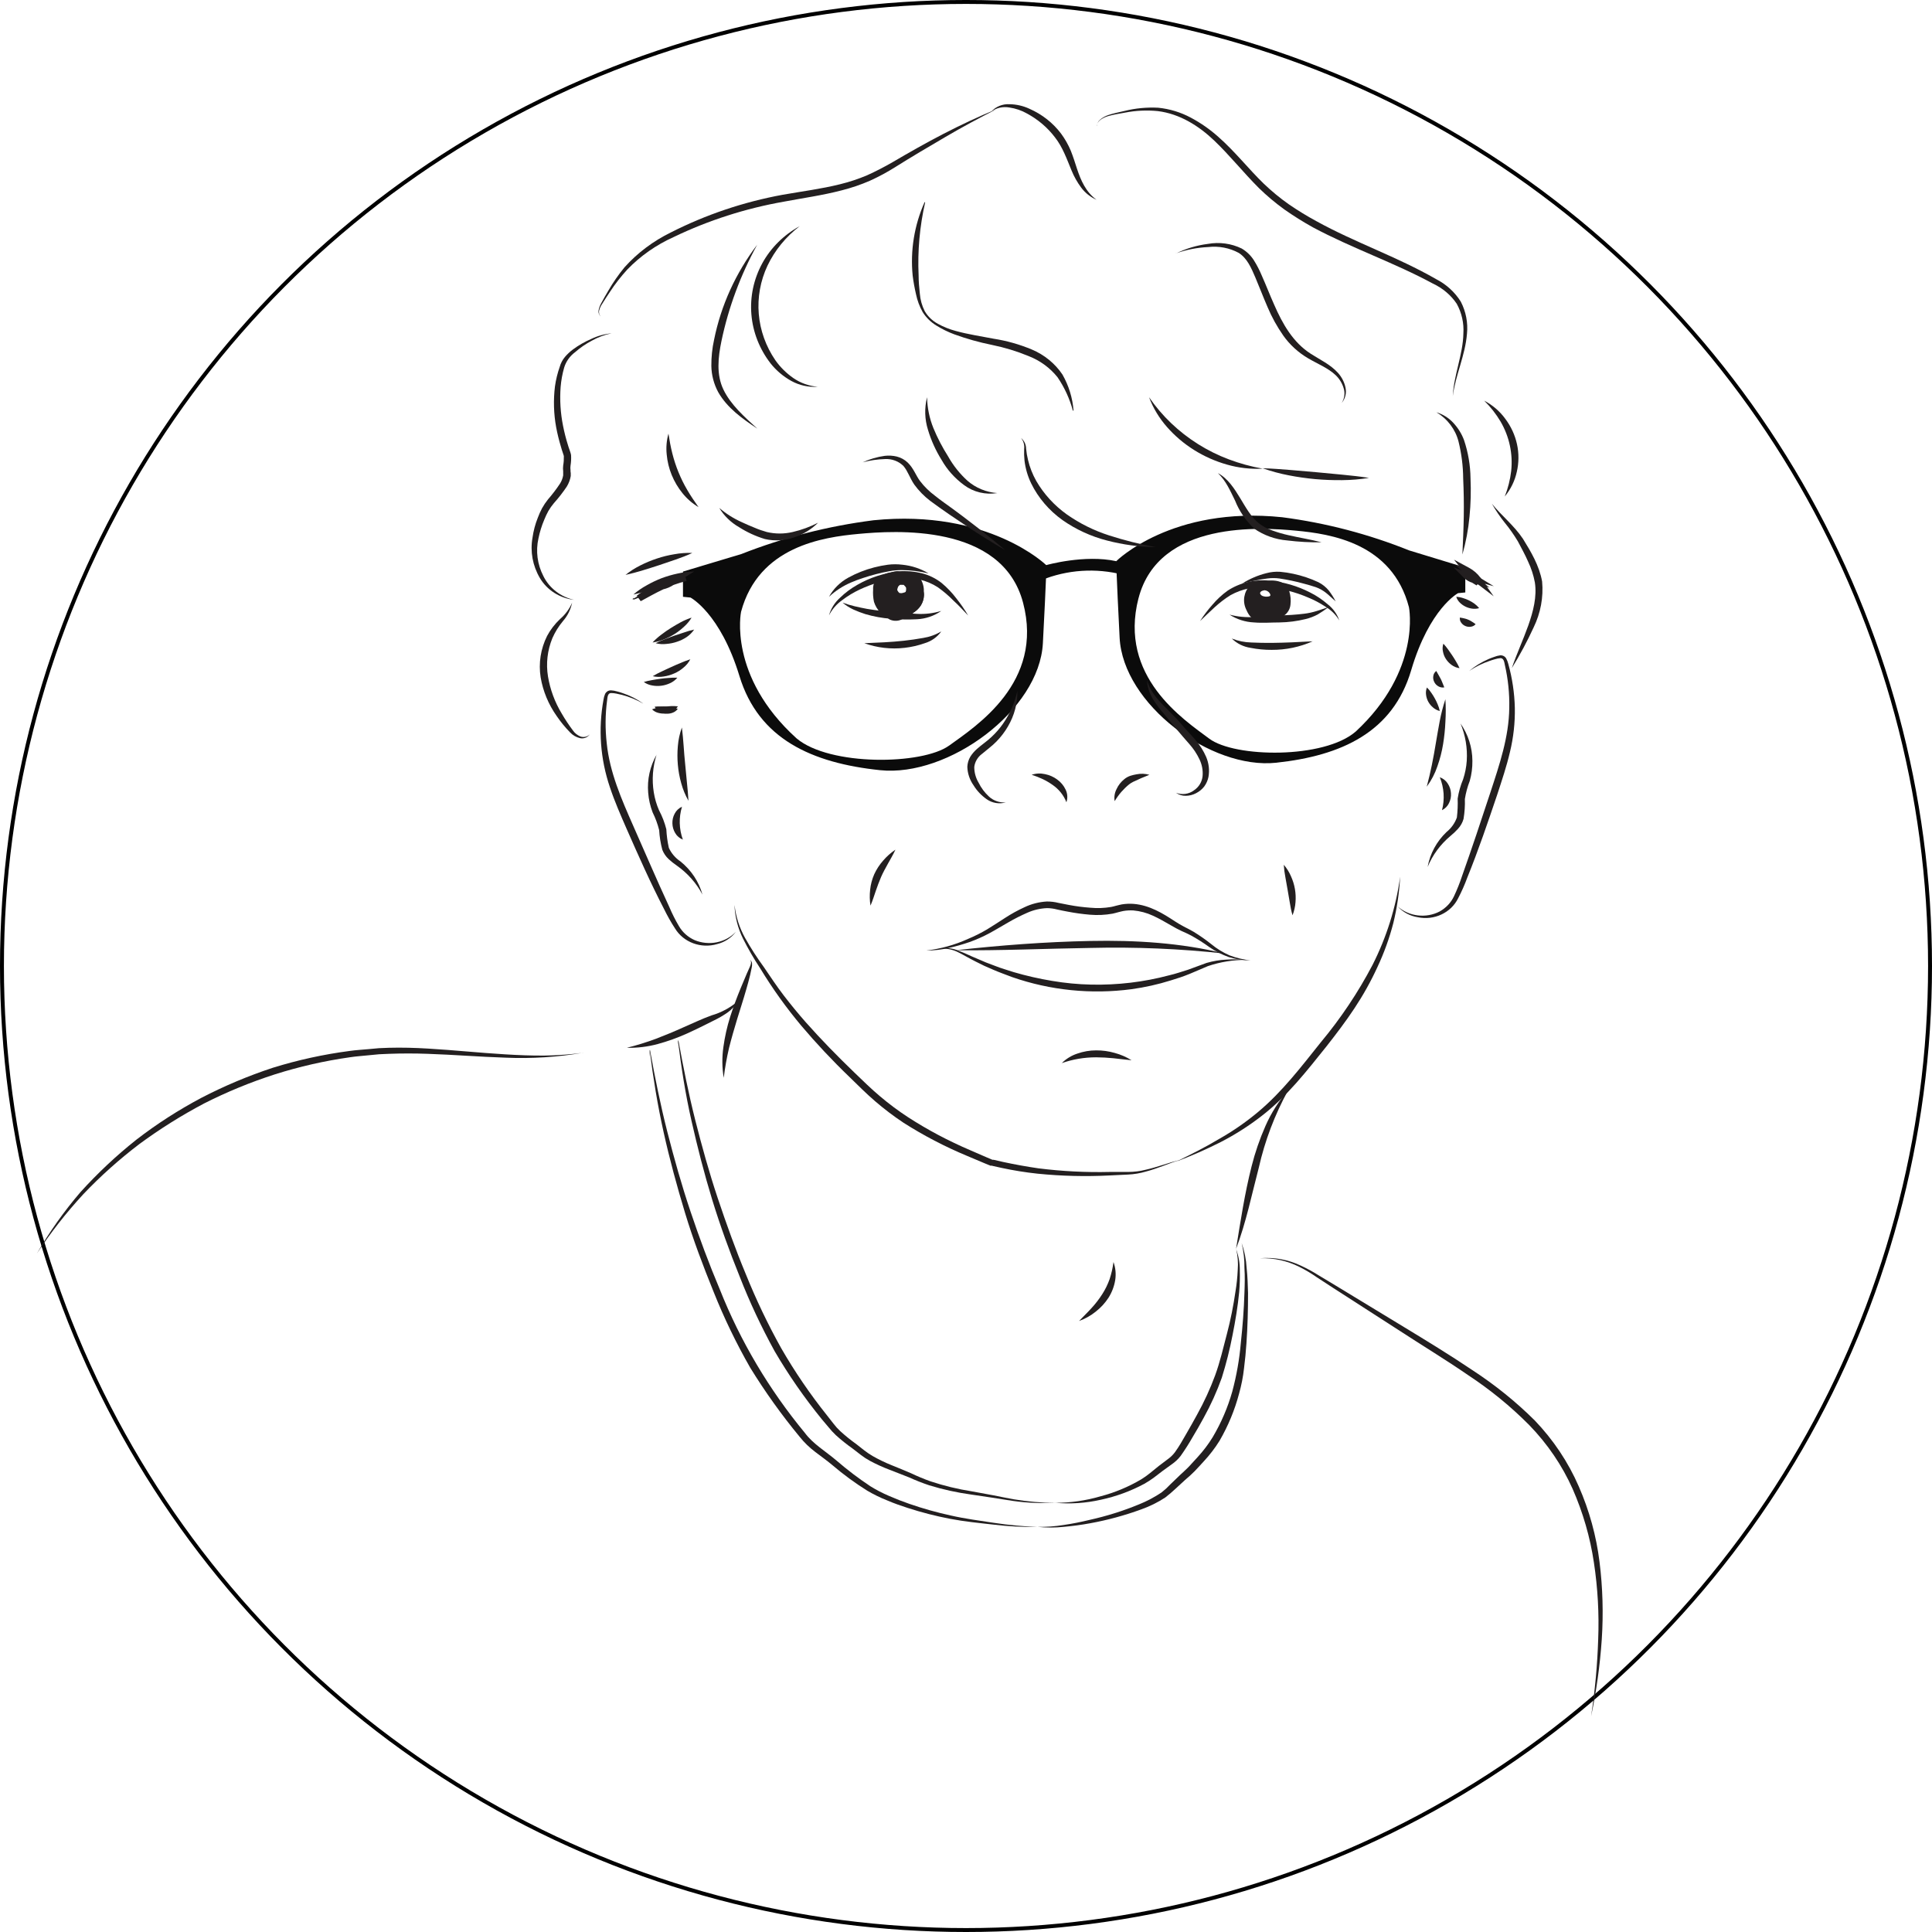 <?xml version="1.0" encoding="UTF-8"?>
<svg id="Layer_1" xmlns="http://www.w3.org/2000/svg" viewBox="0 0 493 493">
    <defs>
        <style>
            .cls-1 {
                fill: #231f20;
            }

            .cls-2 {
                fill: #0b0b0b;
            }

            .cls-3 {
                fill: none;
                stroke: #000;
            }
        </style>
    </defs>
    <circle class="cls-3" cx="246.5" cy="246.5" r="246" />
    <path class="cls-2"
        d="m222.88,132.76c-11.58,1.48-22.91,4.37-33.71,8.62l-14.89,4.47v6.44l1.92.19s7.59,3.95,12.49,20.03c4.9,16.08,18.48,22.2,35.88,24.02,17.4,1.82,40.65-15.23,41.55-32.4.9-17.17.9-19.88.9-19.88,0,0-14.71-14.45-44.14-11.49Zm19.33,57.48c-6.82,4.97-30.5,5.3-38.94-1.82-17.58-15.9-14.17-32.3-14.17-32.3,4.48-16.73,20.99-19.05,29.97-19.88,8.98-.83,36.61-2.82,41.99,17.55,5.38,20.37-11.97,31.48-18.84,36.45Z" />
    <path class="cls-2"
        d="m284.84,143.2s0,2.6.86,19.53c.86,16.93,23.25,33.69,39.95,31.9,16.7-1.79,29.79-7.81,34.45-23.6,4.66-15.79,11.96-19.67,11.96-19.67l1.85-.18v-6.36l-14.33-4.37c-10.35-4.16-21.23-7.01-32.36-8.46-28.26-2.95-42.38,11.21-42.38,11.21Zm5.68,9.47c5.17-20.02,31.69-18.06,40.29-17.25,8.6.82,24.45,3.09,28.72,19.53,0,0,3.27,16.11-13.6,31.74-8.09,7-30.83,6.68-37.37,1.79-6.54-4.89-23.21-15.82-18.04-35.84v.04Z" />
    <path class="cls-2"
        d="m267.02,144.19s9.76-2.76,17.82-.99c8.05,1.76,3.01,3.82,3.01,3.82-6.85-2.07-14.23-1.87-20.94.57-11.04,4.1.11-3.4.11-3.4Z" />
    <path class="cls-1"
        d="m164.1,179.52c-1.68-.96-3.48-1.7-5.37-2.2-.47-.12-.95-.22-1.42-.32-.45-.1-.91-.15-1.37-.15-.82,0-.92.9-1.02,1.83-.49,3.66-.51,7.36-.09,11.03.75,7.36,3.75,14.21,6.79,21.1,3.05,6.89,5.99,13.77,9.15,20.59.72,1.7,1.55,3.36,2.5,4.96.91,1.56,2.31,2.8,4.01,3.55,1.77.73,3.73.92,5.62.54,1.89-.38,3.6-1.32,4.89-2.68-1.17,1.55-2.89,2.67-4.84,3.15-1.99.58-4.13.5-6.07-.22-1.94-.72-3.56-2.04-4.61-3.75-1.05-1.61-1.99-3.28-2.83-5-3.48-6.71-6.53-13.61-9.56-20.49-1.5-3.44-3.03-6.91-4.23-10.52-1.23-3.61-1.99-7.34-2.27-11.13-.27-3.77-.06-7.56.62-11.28.07-.5.2-.98.4-1.44.13-.28.34-.51.6-.69.27-.16.58-.24.9-.24.52.02,1.04.12,1.54.27.48.12.96.26,1.42.43,1.89.62,3.66,1.52,5.26,2.66Z" />
    <path class="cls-1"
        d="m174.03,205.85c-.84,2.76-.76,5.69.22,8.4-.84-.33-1.53-.93-1.96-1.68-.45-.75-.69-1.6-.71-2.46-.03-.87.17-1.73.59-2.5.39-.77,1.05-1.39,1.86-1.76Z" />
    <path class="cls-1"
        d="m167.55,192.54c-.99,3.13-1.24,6.42-.72,9.65.25,1.57.7,3.11,1.34,4.58.82,1.54,1.44,3.16,1.86,4.83.08,1.59.29,3.18.64,4.74.63,1.4,1.66,2.6,2.97,3.48,2.74,2.21,4.7,5.16,5.61,8.46-1.54-2.92-3.78-5.45-6.54-7.4-.74-.5-1.43-1.05-2.08-1.65-.72-.67-1.27-1.48-1.62-2.37-.44-1.65-.71-3.34-.81-5.04-.39-1.55-.94-3.06-1.66-4.5-.62-1.62-1.01-3.32-1.14-5.04-.29-3.38.47-6.76,2.17-9.74Z" />
    <path class="cls-1"
        d="m167.06,180.33c.54-.06,1.08-.09,1.62-.07.48,0,.91,0,1.36.07.45.07.87.1,1.35.18.53.09,1.06.21,1.57.37-.34.47-.83.83-1.4,1.02-.55.2-1.13.26-1.71.2-.58-.05-1.13-.23-1.62-.52-.52-.28-.93-.72-1.17-1.24Z" />
    <path class="cls-1"
        d="m150.49,187.4c-.26.38-.65.68-1.09.85-.45.17-.94.21-1.41.1-.97-.23-1.84-.74-2.5-1.44-1.27-1.29-2.41-2.69-3.42-4.17-2.11-2.98-3.51-6.35-4.11-9.9-.57-3.6,0-7.28,1.65-10.57.85-1.6,1.97-3.05,3.31-4.31,1.34-1.16,2.39-2.58,3.07-4.18-.35,1.74-1.16,3.37-2.36,4.74-1.1,1.32-2,2.78-2.68,4.33-1.27,3.1-1.65,6.47-1.12,9.75.55,3.33,1.73,6.54,3.5,9.47.86,1.49,1.82,2.93,2.86,4.32.46.68,1.13,1.21,1.91,1.54.41.15.86.17,1.28.08.43-.09.81-.31,1.11-.61Z" />
    <path class="cls-1"
        d="m146.55,153.08c-1.83-.21-3.58-.83-5.11-1.8s-2.79-2.28-3.69-3.81c-1.83-3.12-2.49-6.72-1.87-10.24.24-1.74.69-3.46,1.35-5.1.31-.83.67-1.65,1.09-2.44.44-.79.95-1.55,1.52-2.26,1.12-1.29,2.15-2.64,3.08-4.05.4-.64.66-1.34.79-2.07v-1.04c-.06-.49-.06-.98,0-1.47.14-.78.19-1.58.17-2.37-.02-.16-.06-.31-.12-.46l-.2-.61c-.14-.41-.28-.83-.39-1.26-.51-1.67-.93-3.36-1.25-5.07-.63-3.44-.73-6.94-.31-10.41.24-1.73.66-3.44,1.25-5.1l.21-.63.31-.65c.22-.42.49-.82.8-1.18.59-.69,1.26-1.32,2-1.87,1.44-1.07,3.01-1.97,4.67-2.69,1.62-.78,3.38-1.27,5.19-1.44-1.76.36-3.44.99-4.99,1.86-1.55.81-2.99,1.8-4.29,2.94-1.35,1-2.32,2.38-2.8,3.94-.46,1.61-.76,3.26-.9,4.92-.25,3.33-.04,6.68.62,9.97.33,1.65.74,3.28,1.25,4.89.11.4.25.79.39,1.18l.2.6c.09.25.16.51.2.77.06.91,0,1.83-.14,2.74-.05.36-.05.73,0,1.09,0,.25,0,.5.06.75v.76c-.16.96-.51,1.88-1.02,2.71-.99,1.47-2.08,2.88-3.27,4.2-.53.63-1.01,1.31-1.42,2.01-.4.73-.75,1.48-1.06,2.25-.65,1.53-1.14,3.12-1.47,4.74-.73,3.25-.29,6.63,1.25,9.61.74,1.52,1.84,2.86,3.21,3.92,1.37,1.06,2.98,1.8,4.7,2.18Z" />
    <path class="cls-1"
        d="m204.08,57.7c-3.54,2.71-6.37,6.17-8.24,10.1-1.81,3.86-2.57,8.09-2.22,12.3.35,4.21,1.81,8.28,4.23,11.82,1.24,1.76,2.79,3.3,4.59,4.55,1.83,1.27,3.99,2.04,6.24,2.23-2.36.15-4.71-.37-6.75-1.49-2.05-1.14-3.85-2.66-5.28-4.46-2.83-3.65-4.53-7.97-4.91-12.49-.38-4.52.58-9.04,2.77-13.07,2.17-3.96,5.49-7.25,9.56-9.48Z" />
    <path class="cls-1"
        d="m153.24,80.7c-.22-.22-.38-.49-.46-.78-.08-.29-.08-.6,0-.89.13-.59.35-1.16.65-1.69.57-1.05,1.16-2.11,1.79-3.15,1.21-2.1,2.59-4.1,4.15-5.99,3.3-3.68,7.33-6.7,11.86-8.91,8.92-4.53,18.5-7.75,28.43-9.58,4.99-.88,9.9-1.5,14.68-2.69,2.38-.58,4.7-1.35,6.94-2.3,2.23-1.01,4.4-2.13,6.51-3.35,4.24-2.49,8.58-4.95,12.97-7.22,4.4-2.27,8.9-4.38,13.5-6.29-4.39,2.27-8.74,4.57-13.03,7.1-4.29,2.53-8.49,4.97-12.67,7.61-2.1,1.33-4.3,2.52-6.58,3.55-2.32,1.01-4.73,1.83-7.19,2.45-4.89,1.28-9.89,1.97-14.77,2.89-9.77,1.72-19.24,4.76-28.1,9.02-4.47,2.01-8.49,4.82-11.84,8.29-1.63,1.78-3.11,3.68-4.42,5.68-.67.99-1.32,2.01-1.96,3.03-.34.49-.6,1.02-.76,1.59-.1.27-.12.57-.07.85.05.28.19.55.38.77Z" />
    <path class="cls-1"
        d="m236.57,101.39c.05,2.69.6,5.36,1.62,7.87,1.03,2.5,2.29,4.91,3.75,7.21,1.3,2.32,2.98,4.44,4.99,6.25,2.09,1.8,4.74,2.89,7.55,3.1-1.48.24-3,.19-4.45-.16-1.46-.35-2.82-.98-4-1.86-2.38-1.74-4.34-3.93-5.76-6.44-1.5-2.41-2.67-4.99-3.47-7.68-.85-2.69-.93-5.55-.24-8.29Z" />
    <path class="cls-1"
        d="m293.23,101.39c3.26,4.74,7.51,8.81,12.49,11.94,2.47,1.55,5.1,2.86,7.85,3.89,2.79,1.05,5.69,1.84,8.64,2.37-3.08.16-6.17-.19-9.12-1.04-5.99-1.7-11.31-5.04-15.31-9.6-1.98-2.25-3.52-4.81-4.56-7.56Z" />
    <path class="cls-1"
        d="m170.57,110.63c.27,1.75.57,3.43.99,5.07.82,3.26,2.1,6.41,3.82,9.34.86,1.48,1.83,2.9,2.87,4.37-1.58-.94-2.96-2.15-4.09-3.55-2.31-2.86-3.71-6.29-4.03-9.87-.19-1.79-.04-3.61.45-5.35Z" />
    <path class="cls-1"
        d="m252.93,28.49c.57-.64,1.29-1.14,2.1-1.47.81-.33,1.69-.48,2.57-.43,1.78.03,3.53.43,5.12,1.18,3.2,1.41,5.96,3.58,8.02,6.3,1.01,1.36,1.85,2.84,2.5,4.39.61,1.54,1.1,3.08,1.58,4.59.99,2.97,2.24,5.92,4.99,7.93-1.58-.7-2.93-1.78-3.93-3.13-1-1.35-1.82-2.81-2.45-4.36-1.25-3.02-2.26-5.92-4.21-8.42-1.89-2.5-4.33-4.58-7.15-6.1-1.38-.79-2.91-1.31-4.51-1.54-.81-.14-1.64-.13-2.43.05s-1.55.52-2.2.99Z" />
    <path class="cls-1"
        d="m279.85,32.16c.04-.35.16-.7.34-1,.18-.31.43-.58.73-.79.56-.43,1.2-.78,1.88-1.01,1.37-.46,2.77-.72,4.16-1.05,2.8-.7,5.71-.97,8.6-.82,2.92.3,5.74,1.16,8.3,2.53,2.54,1.35,4.89,2.99,7.01,4.89,4.27,3.74,7.67,8.14,11.61,11.96,1.98,1.89,4.1,3.65,6.36,5.24,2.28,1.57,4.65,3.02,7.09,4.34,9.78,5.41,20.63,9.09,30.5,14.76,2.63,1.34,4.82,3.34,6.34,5.78,1.3,2.53,1.85,5.35,1.57,8.16-.44,5.54-2.92,10.52-3.62,15.91.27-5.43,2.61-10.65,2.7-15.96.17-2.62-.41-5.24-1.69-7.58-1.49-2.21-3.58-3.98-6.06-5.14-9.83-5.33-20.64-9.01-30.69-14.39-2.49-1.39-4.91-2.9-7.23-4.53-2.31-1.67-4.48-3.49-6.51-5.47-3.98-3.98-7.39-8.29-11.38-12.1s-8.84-6.85-14.42-7.54c-2.81-.28-5.64-.14-8.4.4-1.39.26-2.82.47-4.16.85-.68.18-1.32.48-1.9.86-.31.19-.57.44-.77.73-.2.29-.33.62-.39.96Z" />
    <path class="cls-1"
        d="m366.52,105.19c1.68.52,3.19,1.46,4.35,2.73,1.18,1.27,2.1,2.75,2.7,4.34,1.07,3.17,1.63,6.47,1.67,9.79.15,3.27.06,6.55-.26,9.81-.31,3.26-.91,6.48-1.81,9.64.14-3.25.3-6.49.35-9.72.05-3.23,0-6.44-.15-9.65-.02-3.19-.42-6.36-1.19-9.47-.79-3.1-2.82-5.78-5.66-7.48Z" />
    <path class="cls-1"
        d="m161.62,151.71c1.05-.91,2.2-1.7,3.43-2.37,1.2-.69,2.45-1.28,3.75-1.79,1.32-.49,2.67-.89,4.04-1.18,1.39-.32,2.81-.5,4.24-.51-1.21.68-2.46,1.28-3.74,1.82-1.25.56-2.5,1.07-3.82,1.55-1.32.49-2.56.96-3.88,1.4-1.32.43-2.66.79-4.02,1.08Z" />
    <path class="cls-1"
        d="m159.62,146.7c1.17-.95,2.45-1.76,3.82-2.44,1.35-.68,2.75-1.26,4.2-1.74,1.44-.48,2.93-.85,4.43-1.09,1.51-.28,3.05-.39,4.6-.33-1.4.65-2.8,1.18-4.21,1.67-1.41.49-2.8.97-4.21,1.43-1.41.46-2.81.91-4.24,1.34-1.44.43-2.87.83-4.38,1.16Z" />
    <path class="cls-1"
        d="m292.72,173.73c.92,3.16,3.31,5.43,5.61,7.74,1.19,1.18,2.36,2.37,3.41,3.64,1.05,1.27,2.2,2.37,3.28,3.68,1.14,1.31,2.07,2.77,2.75,4.33.7,1.63.91,3.4.6,5.14-.18.88-.55,1.71-1.09,2.45-.56.71-1.27,1.29-2.1,1.71-.8.42-1.69.64-2.6.65-.9.02-1.78-.26-2.5-.78.75.3,1.57.4,2.38.29.81-.11,1.57-.42,2.2-.9.63-.42,1.15-.96,1.53-1.59.38-.63.61-1.33.68-2.05.13-1.47-.15-2.94-.8-4.29-.66-1.39-1.52-2.69-2.56-3.86-1.01-1.18-2.15-2.43-3.21-3.73s-2.04-2.5-3.11-3.78c-1.12-1.25-2.12-2.58-3-3.99-.87-1.42-1.38-3.02-1.49-4.66Z" />
    <path class="cls-1"
        d="m259.61,176.31c.06,3.17-.78,6.29-2.41,9.06-.81,1.41-1.81,2.71-2.96,3.88-1.16,1.18-2.5,2.13-3.65,3.12-.55.4-1.01.91-1.35,1.49-.34.58-.56,1.22-.63,1.87,0,1.4.38,2.78,1.11,4,.65,1.33,1.55,2.53,2.66,3.55.56.52,1.23.92,1.97,1.17.74.26,1.52.36,2.3.31-.82.23-1.68.28-2.52.14-.84-.14-1.64-.46-2.32-.94-1.37-.95-2.52-2.16-3.37-3.55-.99-1.4-1.55-3.04-1.6-4.74.04-.91.3-1.8.77-2.59.46-.73,1.04-1.4,1.7-1.98,1.25-1.11,2.57-1.97,3.66-3.01,1.12-1.04,2.12-2.18,2.98-3.42,1.77-2.55,3.01-5.39,3.66-8.38Z" />
    <path class="cls-1"
        d="m263.25,197.71c1.08-.37,2.25-.43,3.36-.18,1.14.22,2.21.68,3.13,1.36.95.68,1.7,1.57,2.18,2.6.49,1.01.57,2.16.2,3.22-.68-1.77-1.91-3.31-3.52-4.42-.79-.56-1.62-1.05-2.5-1.47-.93-.44-1.88-.81-2.86-1.12Z" />
    <path class="cls-1"
        d="m284.44,204.45c-.19-1.05-.02-2.12.47-3.08.45-.99,1.13-1.86,2-2.56.46-.38,1-.67,1.57-.86.51-.16,1.03-.28,1.56-.37,1.08-.22,2.2-.17,3.26.13-1.02.45-1.93.75-2.8,1.18-.44.23-.99.44-1.36.62-.37.18-.72.41-1.04.66-.71.58-1.36,1.22-1.96,1.9-.64.74-1.21,1.54-1.71,2.37Z" />
    <path class="cls-1"
        d="m300.06,64.69c2.55-1.26,5.31-2.09,8.15-2.45,2.94-.53,5.99-.12,8.65,1.18,1.31.78,2.4,1.85,3.17,3.11.74,1.19,1.38,2.44,1.92,3.73,1.12,2.5,2.08,5.02,3.18,7.47,2.12,4.87,4.81,9.66,9.39,12.57,2.27,1.47,4.99,2.71,6.92,4.87.95,1.07,1.61,2.35,1.9,3.73.15.68.15,1.38-.02,2.05-.16.67-.48,1.31-.93,1.85.35-.57.57-1.2.65-1.85.08-.65.02-1.32-.19-1.95-.38-1.24-1.08-2.38-2.05-3.29-1.93-1.82-4.56-2.84-7.02-4.29-2.51-1.48-4.66-3.45-6.31-5.78-1.6-2.29-2.95-4.73-4.02-7.28-1.09-2.51-2.05-5.04-3.1-7.52-1.05-2.47-2.1-4.92-4.24-6.3-2.36-1.28-5.09-1.81-7.79-1.5-2.83.13-5.63.68-8.28,1.63Z" />
    <path class="cls-1"
        d="m193.21,62.46c-4.25,7.74-7.32,16.01-9.11,24.56-.87,4.2-1.34,8.59.52,12.43,1.86,3.84,5.31,6.9,8.63,9.93-3.75-2.5-7.65-5.21-9.99-9.33-1.11-2.07-1.7-4.35-1.74-6.66-.02-2.25.21-4.5.7-6.71,1.76-8.74,5.51-17,10.99-24.22Z" />
    <path class="cls-1"
        d="m374.89,171.23c1.49-1.26,3.17-2.29,4.99-3.07.46-.19.92-.38,1.39-.53.48-.2.99-.33,1.51-.4.32-.03.63.03.91.17.28.14.51.36.66.63.24.45.42.92.54,1.41,1.01,3.65,1.57,7.41,1.66,11.19.07,3.79-.35,7.58-1.25,11.28-.86,3.68-2.07,7.27-3.23,10.82-2.4,7.1-4.81,14.21-7.65,21.21-.66,1.81-1.45,3.59-2.35,5.3-.88,1.79-2.38,3.24-4.24,4.11-1.86.88-3.99,1.13-6.02.71-1.99-.31-3.81-1.28-5.12-2.73,1.42,1.25,3.21,2.04,5.12,2.26,1.92.23,3.86-.12,5.55-1,1.62-.9,2.9-2.26,3.66-3.88.79-1.68,1.48-3.4,2.06-5.16,2.5-7.04,4.87-14.15,7.22-21.31,2.35-7.16,4.74-14.21,4.83-21.57.08-3.69-.3-7.37-1.12-10.97-.17-.93-.36-1.81-1.19-1.75-.46.04-.91.13-1.35.27-.46.13-.92.27-1.39.44-1.85.63-3.6,1.49-5.19,2.57Z" />
    <path class="cls-1"
        d="m367.42,198.35c.85.3,1.56.87,2.02,1.61.48.73.76,1.57.81,2.43.07.87-.1,1.73-.49,2.52-.36.79-1,1.43-1.8,1.83.37-1.38.5-2.81.41-4.24-.1-1.42-.42-2.82-.96-4.15Z" />
    <path class="cls-1"
        d="m372.65,184.56c1.99,2.84,3.06,6.18,3.07,9.59.02,1.73-.2,3.45-.67,5.11-.58,1.5-1,3.05-1.25,4.63.06,1.7-.06,3.4-.34,5.08-.26.93-.74,1.78-1.4,2.51-.59.65-1.23,1.26-1.92,1.82-2.58,2.16-4.59,4.88-5.84,7.92.6-3.37,2.28-6.49,4.82-8.91,1.22-.99,2.13-2.27,2.64-3.71.19-1.6.26-3.2.2-4.81.26-1.7.73-3.36,1.4-4.96.5-1.52.81-3.09.92-4.68.21-3.27-.34-6.55-1.62-9.6Z" />
    <path class="cls-1"
        d="m378.71,102.23c2.16,1.13,4.01,2.72,5.41,4.65,1.46,1.94,2.47,4.14,2.98,6.47.51,2.33.49,4.74-.05,7.06-.5,2.29-1.55,4.44-3.07,6.28.83-2.1,1.38-4.28,1.64-6.51.23-2.17.12-4.35-.34-6.49-.45-2.13-1.25-4.19-2.36-6.1-1.16-1.95-2.57-3.76-4.21-5.37Z" />
    <path class="cls-1"
        d="m187.45,231.06c.34,2.9,1.25,5.71,2.68,8.29,1.44,2.56,3.04,5.04,4.78,7.42,1.68,2.45,3.28,4.9,5.08,7.24,1.8,2.34,3.67,4.63,5.63,6.85,3.93,4.43,8.09,8.68,12.39,12.82,2.16,2.07,4.28,4.17,6.54,6.06,2.26,1.92,4.64,3.7,7.14,5.33,5.03,3.26,10.36,6.08,15.92,8.45,1.37.62,2.77,1.18,4.17,1.81l1.05.44.53.23h.11c-.36,0-.82,0-.24-.06h.25l.3.06,2.22.51c2.97.64,5.95,1.18,8.98,1.62,6.06.76,12.17,1.07,18.28.92h4.6c1.52,0,3.03-.18,4.49-.56,2.96-.66,5.82-1.78,8.74-2.53-2.9.95-5.68,2.2-8.67,2.99-1.49.44-3.03.7-4.59.77l-4.61.22c-6.16.32-12.34.17-18.48-.45-3.08-.33-6.13-.82-9.15-1.47l-2.26-.5-.26-.06c.55-.07.07,0-.31,0l-.15-.07-.54-.21-1.06-.44c-1.41-.58-2.81-1.18-4.22-1.78-5.67-2.36-11.1-5.19-16.23-8.46-2.55-1.69-4.98-3.54-7.28-5.52-2.31-1.99-4.42-4.12-6.56-6.2-4.33-4.16-8.43-8.53-12.29-13.09-3.83-4.58-7.3-9.42-10.38-14.49-1.64-2.48-3.12-5.04-4.45-7.68-1.31-2.66-2.05-5.54-2.17-8.47Z" />
    <path class="cls-1"
        d="m357.28,223.84c-.22,3.95-.8,7.87-1.74,11.72-1,3.85-2.36,7.61-4.06,11.23-1.67,3.64-3.63,7.15-5.86,10.51-2.22,3.36-4.67,6.57-7.15,9.73-4.99,6.21-9.99,12.71-16.56,17.76-3.24,2.51-6.72,4.73-10.4,6.63-3.67,1.86-7.45,3.52-11.31,4.97,3.68-1.81,7.35-3.63,10.84-5.73,3.55-2,6.89-4.32,9.99-6.91,6.15-5.14,11-11.52,15.99-17.76,5.11-6.13,9.54-12.75,13.21-19.75,3.58-7.07,5.96-14.63,7.04-22.41Z" />
    <path class="cls-1"
        d="m371.6,152.29c.6.03,1.18.14,1.75.33.51.15,1.01.35,1.48.58.48.23.93.5,1.36.8.47.34.89.74,1.25,1.18-.6.18-1.23.22-1.85.12-1.17-.17-2.25-.71-3.07-1.52-.43-.42-.75-.94-.92-1.5Z" />
    <path class="cls-1"
        d="m372.51,157.58c.54.08.91.17,1.25.25.31.07.61.17.9.3.29.12.57.26.84.44.36.21.71.45,1.04.71-.15.18-.34.33-.55.44-.21.11-.45.18-.69.21-.47.07-.94,0-1.37-.18-.43-.18-.79-.47-1.05-.84-.3-.38-.42-.86-.35-1.33Z" />
    <path class="cls-1"
        d="m177.13,160.65c-.5.75-1.16,1.4-1.92,1.92-.75.5-1.57.9-2.43,1.18-.86.3-1.77.49-2.68.56-.93.12-1.88.06-2.79-.18.81-.41,1.64-.77,2.5-1.08.8-.32,1.59-.6,2.37-.88.79-.27,1.59-.54,2.41-.79.83-.3,1.68-.54,2.55-.73Z" />
    <path class="cls-1"
        d="m176.48,157.6c-.52.86-1.16,1.63-1.92,2.31-.73.68-1.52,1.3-2.37,1.84-.84.54-1.74,1-2.67,1.38-.95.4-1.96.67-3,.81.68-.73,1.43-1.4,2.24-2,.77-.6,1.57-1.15,2.4-1.67.82-.51,1.66-1.01,2.5-1.46.9-.49,1.85-.89,2.83-1.21Z" />
    <path class="cls-1"
        d="m176.14,168.25c-.42.81-1.01,1.53-1.74,2.12-.69.6-1.48,1.1-2.34,1.47-.85.38-1.75.65-2.67.78-.94.16-1.9.14-2.83-.07.77-.47,1.57-.88,2.4-1.26.77-.38,1.54-.71,2.31-1.07s1.54-.69,2.33-1.02c.83-.36,1.67-.68,2.53-.96Z" />
    <path class="cls-1"
        d="m172.84,172.93c-.49.6-1.12,1.07-1.85,1.4-.7.33-1.45.55-2.22.65-.77.1-1.56.08-2.32-.06-.79-.13-1.53-.43-2.17-.89.71-.22,1.45-.38,2.18-.5.7-.13,1.37-.22,2.06-.32.69-.1,1.35-.17,2.06-.21.75-.07,1.51-.1,2.26-.07Z" />
    <path class="cls-1"
        d="m172.99,180.23c-.32.54-.79.98-1.36,1.27-.54.3-1.14.49-1.76.56-.62.07-1.25.02-1.85-.14-.63-.15-1.2-.47-1.64-.92.55-.2,1.13-.35,1.71-.45.51-.11,1.03-.19,1.55-.25.51,0,1.02-.11,1.56-.12.6-.03,1.19,0,1.79.06Z" />
    <path class="cls-1"
        d="m183.53,129.6c1.73,1.49,3.69,2.73,5.81,3.67,1.05.47,2.08.96,3.16,1.37,1.03.45,2.1.82,3.18,1.12,2.16.51,4.42.51,6.58,0,2.26-.52,4.44-1.32,6.49-2.37-1.69,1.68-3.77,2.96-6.08,3.73-2.39.86-5.01,1-7.49.43-2.34-.71-4.56-1.73-6.59-3.03-2.1-1.2-3.85-2.9-5.06-4.93Z" />
    <path class="cls-1"
        d="m236.07,51.67c-1.39,6.11-1.95,12.37-1.66,18.62,0,1.55.14,3.11.31,4.66.12,1.54.54,3.05,1.25,4.45.79,1.35,1.95,2.47,3.36,3.23,1.42.78,2.93,1.39,4.51,1.81,3.16.88,6.42,1.35,9.69,1.99,3.36.52,6.64,1.45,9.75,2.75,3.22,1.35,5.94,3.58,7.83,6.39,1.62,2.85,2.59,5.98,2.83,9.21h-.17c-.81-3.01-2.12-5.88-3.9-8.5-1.92-2.41-4.48-4.29-7.43-5.43-2.99-1.23-6.1-2.18-9.29-2.83-3.29-.66-6.51-1.57-9.65-2.71-1.58-.59-3.1-1.33-4.52-2.21-1.45-.88-2.66-2.07-3.54-3.47-.8-1.43-1.37-2.97-1.7-4.56-.36-1.56-.65-3.14-.85-4.74-.63-6.4.41-12.85,3.05-18.77l.14.11Z" />
    <path class="cls-1"
        d="m211.54,157.02c.48-1.72,1.47-3.28,2.83-4.5,1.31-1.28,2.79-2.38,4.41-3.29,3.24-1.87,6.88-3.04,10.65-3.42,1.92-.16,3.86,0,5.73.45,1.88.47,3.63,1.33,5.13,2.51,1.4,1.17,2.66,2.49,3.75,3.93,1.11,1.4,2.12,2.86,3.02,4.38-1.25-1.3-2.41-2.6-3.75-3.81-1.22-1.24-2.55-2.38-3.98-3.4-2.87-1.86-6.36-2.68-9.81-2.3-1.75.14-3.48.48-5.14.99-1.72.49-3.39,1.12-4.99,1.87-1.6.75-3.11,1.66-4.49,2.72-1.43,1.01-2.58,2.33-3.35,3.86Z" />
    <path class="cls-1"
        d="m215.03,153.79c1.01.37,2.04.68,3.08.92,1.05.23,2.11.49,3.13.66,2.09.35,4.2.61,6.32.76l3.23.26c1.07.13,2.11.19,3.17.25,2.11.12,4.23-.14,6.24-.75-1.81,1.28-3.99,2.02-6.24,2.13-2.2.11-4.41.07-6.61-.13-2.21-.16-4.4-.56-6.52-1.18-1.05-.33-2.08-.73-3.08-1.18-.99-.46-1.91-1.05-2.73-1.74Z" />
    <path class="cls-1"
        d="m240.2,161.11c-1.01,1.44-2.5,2.5-4.23,3.02-1.65.58-3.37.98-5.12,1.18-3.48.41-7.02,0-10.3-1.18l5.11-.23c1.67-.1,3.33-.21,4.99-.4,1.66-.19,3.31-.41,4.92-.71,1.65-.26,3.22-.83,4.63-1.68Z" />
    <path class="cls-1"
        d="m211.54,152.29c1.11-2.03,2.82-3.73,4.91-4.88,2.07-1.14,4.29-2.02,6.61-2.62,1.16-.3,2.33-.53,3.52-.69,1.22-.15,2.45-.15,3.67,0,2.39.24,4.68,1,6.71,2.23-2.22-.55-4.51-.84-6.8-.85-1.11-.01-2.21.08-3.3.3-1.11.19-2.21.43-3.3.72-1.1.27-2.17.62-3.25.96-1.07.34-2.13.73-3.16,1.18-2.08.89-3.98,2.12-5.61,3.65Z" />
    <path class="cls-1"
        d="m341.77,158.35c-.85-1.45-2.08-2.67-3.56-3.55-1.41-.93-2.92-1.73-4.51-2.37-3.16-1.36-6.54-2.21-9.99-2.52-3.37-.35-6.76.33-9.69,1.95-1.45.9-2.8,1.94-4.05,3.08-1.25,1.12-2.5,2.37-3.75,3.55.93-1.45,1.98-2.84,3.13-4.14,1.14-1.35,2.45-2.57,3.9-3.62,3.11-2.04,6.89-2.95,10.65-2.57,3.66.34,7.2,1.37,10.43,3.04,1.62.81,3.11,1.82,4.46,2.99,1.39,1.08,2.43,2.53,2.97,4.15Z" />
    <path class="cls-1"
        d="m338.94,154.98c-.86.65-1.76,1.26-2.7,1.82-.98.52-2.03.92-3.12,1.18-2.15.53-4.36.81-6.58.85-2.18,0-4.29.19-6.55,0-2.24-.1-4.4-.79-6.24-1.99,2.06.54,4.2.74,6.33.6,1.06,0,2.09-.12,3.18-.23,1.1-.11,2.18-.12,3.26-.18,2.12-.03,4.24-.17,6.34-.43,1.04-.13,2.05-.35,3.05-.66.96-.27,1.97-.69,3.03-.98Z" />
    <path class="cls-1"
        d="m314.34,162.94c1.58.63,3.28.97,4.99,1.01,1.71.07,3.45.12,5.17.1,1.72-.02,3.43-.07,5.17-.14,1.74-.07,3.48-.2,5.28-.26-3.27,1.46-6.84,2.2-10.45,2.18-1.8.01-3.6-.16-5.37-.51-1.83-.27-3.51-1.1-4.79-2.37Z" />
    <path class="cls-1"
        d="m340.85,153.47c-.84-.7-1.6-1.48-2.41-2.13-.79-.64-1.68-1.15-2.65-1.5-.94-.32-2.02-.63-3.05-.9-1.02-.27-2.09-.56-3.13-.76-1.05-.2-2.08-.43-3.15-.57-1.01-.13-2.04-.13-3.05,0-2.1.26-4.23.78-6.4,1.27,1.88-1.18,3.95-2.07,6.13-2.62,1.15-.31,2.34-.43,3.53-.35,1.13.1,2.24.27,3.35.51,2.21.47,4.36,1.19,6.39,2.14,1.05.53,1.96,1.27,2.68,2.15.66.87,1.25,1.79,1.75,2.76Z" />
    <path class="cls-1"
        d="m174,185.61c.21,1.6.32,3.15.45,4.74.12,1.59.22,3.09.39,4.63.16,1.54.29,3.07.44,4.62.15,1.55.32,3.1.4,4.74-.8-1.41-1.42-2.91-1.84-4.46-.44-1.55-.73-3.14-.87-4.74-.14-1.58-.14-3.16,0-4.74.13-1.63.48-3.24,1.04-4.78Z" />
    <path class="cls-1"
        d="m368.83,178.43c.12,1.92.12,3.85,0,5.76-.08,1.91-.28,3.82-.59,5.72-.31,1.91-.8,3.8-1.45,5.63-.62,1.85-1.54,3.61-2.72,5.2,1.01-3.74,1.71-7.38,2.32-11.1.34-1.86.61-3.73.99-5.61.36-1.89.84-3.76,1.45-5.6Z" />
    <path class="cls-1"
        d="m161.67,151.99c.04.13.05.27.02.4-.03.13-.09.26-.18.37v-.09c.3.13.7-.27,1.07-.44l1.15-.63,2.27-1.25.44.71-1.56,1.08-.51-.88c1.56-.78,3.06-1.65,4.49-2.6l-.3.82c.04.09.09.18.17.24.07.07.17.12.27.15.11.03.22.03.33,0,.11-.03.2-.1.26-.19.07-.08.11-.17.12-.27.01-.1,0-.2-.03-.29l-.94-.44c.72-.24,1.41-.54,2.06-.91l.71,1.4c-.72.29-1.41.66-2.05,1.1l-.71-1.48c.77-.21,1.49-.54,2.15-.97l.81,1.51c-2.91.9-5.64,2.26-8.09,4l-1.02-1.41c1.92-.99,3.87-1.99,5.92-2.83,2.05-.87,4.21-1.47,6.43-1.79l.24.95c-1.25.31-2.43.57-3.65.85-1.21.28-2.5.56-3.68.81,1.16-.46,2.34-.9,3.51-1.31,1.17-.42,2.35-.88,3.53-1.28l.24.95c-2.07.5-4.07,1.22-5.97,2.15-1.92.9-3.75,1.95-5.68,2.99l-1.01-1.41c2.58-1.93,5.51-3.39,8.65-4.3l5.99-1.92-5.18,3.43c-.83.56-1.77.96-2.76,1.18l-4.71,1.03,4.01-2.51c.76-.48,1.57-.88,2.42-1.18l.71,1.4c-.76.41-1.58.72-2.42.93l-.65.18-.29-.62c-.05-.13-.06-.27-.04-.4.02-.13.08-.26.16-.37.11-.14.27-.25.45-.31.18-.06.37-.06.55,0,.14.04.26.1.37.19.1.09.18.2.23.33l.15.56-.45.26c-1.54.92-3.17,1.71-4.86,2.37l-.51-.88,1.66-.92.43.71-2.43.97-1.25.49-.61.24c-.11.07-.23.1-.36.1s-.26-.04-.36-.1c.14-.1.24-.23.3-.38.05-.16.05-.32,0-.48Z" />
    <path class="cls-1"
        d="m375.4,146.56h-.74c-.14,0-.2,0-.2-.06s0,0,.2,0c.48-.08.98-.08,1.46,0h.21l-.21.06c-.21.06-.31-.02-.73,0Z" />
    <path class="cls-1"
        d="m220.18,117.96c1.76-.82,3.65-1.37,5.59-1.64,1.03-.12,2.07-.06,3.07.18,1.05.27,2,.79,2.77,1.52,1.55,1.49,2.11,3.36,3.17,4.74,1.08,1.42,2.37,2.68,3.82,3.75,1.44,1.18,3.01,2.22,4.53,3.35,1.52,1.12,3.05,2.25,4.53,3.41,3.02,2.29,5.96,4.66,8.83,7.1-3.3-1.92-6.54-3.93-9.7-6.03-3.16-2.1-6.24-4.18-9.38-6.5-1.58-1.2-2.96-2.61-4.11-4.19-1.14-1.67-1.66-3.47-2.76-4.74-.6-.6-1.34-1.08-2.16-1.38-.82-.31-1.7-.44-2.57-.39-1.91.06-3.81.33-5.64.83Z" />
    <path class="cls-1"
        d="m310.78,120.72c2.6,1.42,4.22,4,5.66,6.36,1.44,2.36,2.76,4.83,4.78,6.44,1.03.81,2.21,1.44,3.48,1.86,1.32.48,2.67.87,4.05,1.18,2.77.64,5.66,1.09,8.48,1.82-2.92.05-5.84-.11-8.74-.47-3.06-.25-5.99-1.3-8.47-3.03-2.14-2.03-3.8-4.47-4.87-7.16-1.24-2.5-2.3-5.02-4.37-7Z" />
    <path class="cls-1"
        d="m322.23,119.49c2.31.06,4.57.24,6.83.42l6.74.58,6.76.64c2.25.22,4.51.46,6.78.82-2.26.36-4.55.55-6.84.57-2.29.03-4.58-.06-6.87-.26-2.28-.21-4.54-.53-6.78-.97-2.25-.43-4.46-1.03-6.62-1.79Z" />
    <path class="cls-1"
        d="m260.59,111.79c.39.35.7.77.92,1.23.21.47.33.97.33,1.48.09.97.25,1.93.49,2.88.44,1.86,1.15,3.66,2.1,5.35,1.94,3.35,4.61,6.26,7.83,8.56,3.26,2.29,6.87,4.08,10.71,5.32,3.9,1.26,7.89,2.26,11.94,3.01-4.19-.06-8.35-.63-12.39-1.68-4.11-1.05-7.98-2.83-11.4-5.23-3.43-2.45-6.18-5.67-7.99-9.36-.89-1.84-1.46-3.8-1.7-5.81-.1-1-.13-2-.09-3,.12-.97-.15-1.94-.75-2.73Z" />
    <path class="cls-1"
        d="m236.36,242.55c3.69-.43,7.27-1.43,10.63-2.95,1.69-.7,3.32-1.52,4.88-2.44,1.55-.93,3.07-1.96,4.63-2.95,1.57-1.02,3.22-1.93,4.93-2.71,1.77-.85,3.71-1.34,5.69-1.46,1.01,0,2.01.11,2.98.36.9.19,1.8.37,2.71.53,1.79.34,3.61.57,5.43.7,1.77.17,3.56.1,5.31-.2.42-.08.84-.19,1.25-.31.49-.11.97-.25,1.46-.34,1-.16,2.01-.21,3.02-.13,4.07.33,7.49,2.45,10.48,4.42.77.48,1.54.97,2.32,1.37.79.4,1.67.84,2.5,1.33,1.58.97,3.1,2.03,4.54,3.18,1.39,1.15,2.95,2.1,4.62,2.83,1.72.66,3.53,1.1,5.37,1.29-1.89,0-3.76-.29-5.56-.85-1.78-.63-3.46-1.5-4.99-2.57-1.47-1.06-3-2.04-4.6-2.92-.8-.44-1.6-.77-2.5-1.18-.9-.42-1.69-.86-2.5-1.33-1.6-.91-3.16-1.84-4.79-2.57-1.57-.73-3.26-1.17-4.99-1.33-.86-.04-1.72,0-2.56.15-.42.08-.84.2-1.25.3-.41.1-.96.28-1.44.37-1.92.35-3.88.44-5.83.27-1.9-.16-3.78-.42-5.64-.78-.92-.17-1.85-.35-2.76-.56-.81-.21-1.65-.33-2.5-.34-1.75.07-3.47.47-5.06,1.18-1.66.73-3.27,1.54-4.83,2.45-1.6.9-3.16,1.87-4.81,2.76-1.64.89-3.36,1.65-5.13,2.28-1.77.61-3.57,1.12-5.41,1.53-1.84.42-3.73.63-5.62.62Z" />
    <path class="cls-1"
        d="m239.62,242.11c1.68-.37,3.43-.19,4.99.5,1.61.59,3.1,1.37,4.66,1.99l2.31.99,2.35.89c1.55.63,3.17,1.05,4.76,1.59,3.2.94,6.47,1.68,9.78,2.23,3.3.56,6.64.88,9.99.95,6.71.14,13.4-.65,19.86-2.37,1.64-.37,3.21-.93,4.82-1.42l4.74-1.74c1.65-.48,3.37-.77,5.09-.85,1.7-.12,3.41-.09,5.11.07-3.37-.02-6.71.52-9.88,1.6-1.49.62-3.08,1.34-4.65,1.98-1.56.64-3.18,1.18-4.83,1.67-3.25,1.02-6.6,1.76-9.99,2.23-10.27,1.36-20.73.3-30.46-3.09-1.59-.61-3.21-1.18-4.76-1.85l-2.34-1.02-2.26-1.12c-1.52-.75-2.95-1.63-4.46-2.37-1.49-.75-3.18-1.04-4.85-.84Z" />
    <path class="cls-1"
        d="m243.87,242.48c11.41-1.27,22.86-2.14,34.37-2.37,11.51-.23,23.12.47,34.27,3.22-11.37-1.24-22.81-1.72-34.25-1.44-11.45.17-22.9.71-34.4.59Z" />
    <path class="cls-1"
        d="m380.68,128.52c2.5,3.11,5.63,5.52,7.94,8.97,2.06,3.33,4.15,6.81,4.89,10.89.37,4.01-.38,8.05-2.16,11.71-1.64,3.57-3.5,7.04-5.57,10.4,1.25-3.69,2.92-7.27,4.2-10.88,1.27-3.61,2.24-7.37,1.68-10.99-.34-1.83-.92-3.61-1.72-5.3-.76-1.75-1.7-3.44-2.61-5.17-.99-1.65-2.1-3.24-3.33-4.74-1.24-1.55-2.35-3.19-3.32-4.9Z" />
    <path class="cls-1"
        d="m368.32,164.25c.45.49.87,1.01,1.25,1.55.36.49.69.97,1.01,1.46.33.49.64.98.94,1.5.35.56.65,1.14.92,1.74-.73-.1-1.43-.37-2.01-.81-.57-.41-1.06-.91-1.44-1.49-.39-.58-.65-1.22-.77-1.89-.17-.68-.13-1.4.1-2.06Z" />
    <path class="cls-1"
        d="m366.51,171.23l.67,1.18c.19.32.34.6.49.89.15.28.26.58.4.92l.48,1.18c-.27.05-.54.06-.81,0s-.52-.15-.75-.29c-.45-.27-.8-.65-1.01-1.11-.23-.45-.32-.96-.24-1.46.02-.26.11-.51.24-.74.13-.23.32-.43.53-.59Z" />
    <path class="cls-1"
        d="m364.12,175.43c.44.43.83.91,1.16,1.42.32.45.6.91.86,1.39.27.47.5.97.71,1.47.24.55.43,1.13.55,1.72-.65-.15-1.25-.47-1.74-.91-.49-.41-.89-.9-1.19-1.44-.3-.55-.49-1.14-.57-1.75-.1-.63-.02-1.28.21-1.88Z" />
    <path class="cls-1"
        d="m228.48,216.84c-.57,1.26-1.25,2.37-1.9,3.55-.65,1.18-1.25,2.25-1.75,3.4-.5,1.15-.94,2.37-1.35,3.55-.41,1.18-.8,2.49-1.35,3.75-.22-1.34-.24-2.69-.09-4.04.14-1.36.49-2.7,1.05-3.97.58-1.26,1.34-2.43,2.27-3.48.9-1.05,1.95-1.98,3.11-2.77Z" />
    <path class="cls-1"
        d="m327.6,220.68c.76.88,1.37,1.86,1.82,2.91.96,2.09,1.35,4.37,1.16,6.64-.08,1.14-.34,2.26-.76,3.33-.31-1.07-.54-2.16-.7-3.27l-.54-3.16-.56-3.15c-.21-1.09-.36-2.19-.43-3.3Z" />
    <path class="cls-1"
        d="m270.93,271.3c1.11-1.12,2.48-1.96,4.01-2.46,1.52-.53,3.13-.81,4.76-.81,1.61-.01,3.21.21,4.74.65,1.53.41,2.98,1.04,4.31,1.87-1.59-.14-3.1-.36-4.6-.51-1.48-.15-2.96-.23-4.45-.24-3,0-5.97.5-8.78,1.49Z" />
    <path class="cls-1"
        d="m373.31,145.64c.75,0,1.4.56,1.96.68l-.22.57s.1.02.15,0c.04-.03.08-.07.09-.12.02-.05.02-.1,0-.15,0-.14,0-.07,0-.1.08,0,.16,0,.24,0,.1.03.19.07.27.14.08.07.14.15.17.24l.41,1.08-1.12-.64c-.52-.3-1.02-.62-1.54-.91l.71-.96,2.18,1.33,4.58,2.79-5.39-1.46-1.92-.53.89-1.39c.46.39,1.01.67,1.61.83l-.84,1.51c-.74-.55-1.52-1.05-2.35-1.48l.97-1.47c.59.43,1.19.84,1.76,1.29.58.45,1.17.86,1.74,1.33l-.97,1.09-1.15-1.18.81-.92,1.45,1.18-.66.57c-.19-.45-.43-.88-.74-1.27-.14-.2-.32-.38-.54-.51-.21-.13-.46-.22-.71-.25.29-.05.58-.04.86.03.28.07.54.2.76.37.44.34.83.74,1.16,1.18l1.34,1.67-2-1.11-1.66-.92.82-.92,1.31,1.07-.96,1.08c-.64-.37-1.25-.77-1.86-1.18-.61-.41-1.25-.79-1.83-1.18l.97-1.47c.95.46,1.83,1.02,2.65,1.67l3.37,2.72-4.2-1.18c-.88-.24-1.68-.7-2.32-1.31l-2.68-2.68,3.57,1.29,1.87.68-.72,1.31-1.97-1.66.71-.95c.49.43.97.84,1.43,1.27l-.71.43c0,.1.12.11.08.08-.07-.05-.15-.09-.23-.12-.09-.04-.17-.09-.23-.16-.06-.07-.11-.15-.13-.24-.01-.07,0-.14.01-.21.02-.07.07-.12.12-.17.07-.06.17-.09.26-.08.08-.02.16-.02.24,0l-.21.57c-.74-.31-1.02-.94-1.67-1.15Z" />
    <path class="cls-1"
        d="m373.6,145.48c1.39.57,2.73,1.21,4.03,1.94l-.86.97c-.46-.35-.94-.66-1.45-.93-.63-.34-1.2-.79-1.66-1.33l-2.63-3.31,3.82,2.06c1.17.63,2.17,1.5,2.93,2.54l3.37,4.74-4.66-3.55c-.49-.37-.95-.77-1.42-1.18-.48-.42-.92-.78-1.37-1.18l-2.35-2.12,2.97.96c.84.3,1.58.79,2.17,1.43.55.59,1.02,1.24,1.4,1.94-.67-.45-1.25-.92-1.96-1.31-.6-.38-1.27-.64-1.97-.77l.62-1.18c.52.32,1.04.64,1.52.98s1.01.68,1.49,1.03l-1.25,1.18c-.66-.82-1.47-1.52-2.38-2.08l1.25-1.24c.33.41.72.77,1.16,1.08.55.39,1.05.84,1.5,1.34l-.86.98c-1.21-.91-2.35-1.9-3.41-2.97Z" />
    <path class="cls-1"
        d="m284.13,322.02c.54,1.5.69,3.1.44,4.66-.26,1.58-.84,3.1-1.71,4.48-.88,1.35-1.98,2.55-3.27,3.55-1.26,1.02-2.7,1.82-4.24,2.37,1.12-1.18,2.21-2.2,3.22-3.33,1-1.09,1.89-2.25,2.68-3.48.79-1.22,1.42-2.52,1.9-3.87.47-1.43.8-2.89.99-4.38Z" />
    <path class="cls-1"
        d="m328.75,278.12c-3.45,6.28-5.99,12.97-7.55,19.9-1.81,6.87-3.21,13.91-5.79,20.66,1.15-7.1,2.2-14.1,3.97-21.08.88-3.5,2.06-6.93,3.52-10.25,1.46-3.33,3.43-6.44,5.86-9.22Z" />
    <path class="cls-1"
        d="m315.4,318.68c.66,1.76.99,3.61.97,5.47.05,1.86,0,3.71-.16,5.56-.36,3.69-.97,7.36-1.7,11.01-.7,3.65-1.62,7.27-2.73,10.83-1.26,3.53-2.81,6.96-4.64,10.26-.89,1.65-1.83,3.28-2.8,4.89-.94,1.65-1.96,3.26-3.07,4.82-.62.81-1.38,1.52-2.23,2.11l-2.31,1.67-2.26,1.73c-.79.59-1.63,1.13-2.5,1.62-3.45,1.85-7.16,3.21-11.02,4.04-3.82.87-7.76,1.14-11.66.79,3.88,0,7.73-.55,11.44-1.63,3.7-.96,7.23-2.43,10.49-4.36.79-.49,1.54-1.02,2.25-1.6l2.23-1.81,2.29-1.73c.71-.51,1.34-1.12,1.85-1.81,1.04-1.43,1.97-3.09,2.91-4.73.94-1.65,1.86-3.22,2.73-4.85,1.79-3.23,3.33-6.57,4.6-10.02,1.25-3.42,2.07-7.04,3.01-10.6.94-3.55,1.65-7.18,2.18-10.82.3-1.81.49-3.64.57-5.47.15-1.8.01-3.61-.42-5.37Z" />
    <path class="cls-1"
        d="m191.4,244.95c.15.1.26.23.35.39.09.15.14.32.15.49.03.35,0,.69-.07,1.03l-.41,1.92c-.31,1.27-.65,2.53-1.02,3.78-.71,2.51-1.53,4.97-2.28,7.44-.75,2.47-1.47,4.94-2.09,7.42-.59,2.52-1.04,5.06-1.35,7.62-.44-2.6-.46-5.24-.09-7.85.36-2.6.93-5.18,1.72-7.69.8-2.51,1.71-4.96,2.71-7.38.49-1.18,1-2.37,1.52-3.62l.8-1.79c.23-.56.52-1.23.06-1.76Z" />
    <path class="cls-1"
        d="m159.98,267.36c2.51-.62,4.97-1.39,7.38-2.28,2.38-.91,4.74-1.89,7.08-2.95,2.35-1.01,4.67-2.14,7.14-3.03,2.45-.71,4.71-1.92,6.62-3.55-.62,1.13-1.51,2.11-2.6,2.86-1.08.74-2.22,1.41-3.41,1.98l-3.45,1.72c-1.16.57-2.33,1.11-3.52,1.66-2.39,1.07-4.86,1.96-7.4,2.65-2.55.69-5.19,1.01-7.84.95Z" />
    <path class="cls-1"
        d="m173.02,267.46v-1.92h.1c1.25,6.81,2.6,13.58,4.29,20.28,1.7,6.7,3.55,13.37,5.74,19.92,2.2,6.56,4.53,13.08,7.2,19.48,2.59,6.42,5.58,12.68,8.96,18.75,3.46,6.02,7.4,11.79,11.77,17.26l1.62,2.07c.51.67,1.08,1.3,1.7,1.88,1.29,1.18,2.65,2.28,4.08,3.3l2.11,1.66c.68.52,1.39,1,2.13,1.43,1.53.87,3.12,1.64,4.77,2.3,1.66.69,3.35,1.34,4.99,2.07,1.62.77,3.29,1.47,4.99,2.07,3.41,1.13,6.91,1.98,10.48,2.54l5.37.99c1.79.34,3.56.73,5.34,1.04,3.58.6,7.2.91,10.84.92-1.82,0-3.65.08-5.47,0-1.83-.07-3.65-.23-5.46-.49-1.8-.25-3.6-.57-5.38-.84l-5.39-.8c-3.64-.5-7.23-1.29-10.73-2.37-1.73-.58-3.43-1.25-5.08-2-1.65-.67-3.35-1.29-4.99-1.95-1.72-.65-3.39-1.41-5-2.27-.82-.45-1.61-.96-2.35-1.53l-2.11-1.63c-1.49-1.05-2.9-2.18-4.24-3.39-.67-.63-1.29-1.31-1.86-2.02l-1.72-2.04c-4.48-5.5-8.51-11.31-12.06-17.39-3.38-6.15-6.36-12.49-8.9-19-2.61-6.46-4.99-13.02-7.03-19.66-2.03-6.64-3.75-13.36-5.28-20.12-1.54-6.76-2.6-13.6-3.45-20.46h.1l-.11,1.89Z" />
    <path class="cls-1"
        d="m321.63,321.06c3.5-.28,7.01.36,10.16,1.83,1.58.72,3.1,1.54,4.56,2.46l4.39,2.64,17.54,10.65c5.84,3.55,11.67,7.1,17.37,10.94,5.78,3.76,11.14,8.07,15.98,12.88,4.75,4.96,8.55,10.65,11.24,16.85,2.69,6.15,4.47,12.62,5.29,19.24.82,6.58,1.01,13.21.57,19.82-.45,6.58-1.36,13.12-2.72,19.59.99-6.51,1.6-13.06,1.81-19.63.26-6.55-.11-13.1-1.09-19.59-.96-6.46-2.79-12.78-5.43-18.8-2.67-5.99-6.42-11.49-11.06-16.28-4.72-4.76-9.95-9.03-15.61-12.76-5.59-3.85-11.45-7.4-17.17-11.13l-17.23-11.1-4.28-2.79c-1.39-.97-2.85-1.84-4.38-2.6-3.06-1.54-6.49-2.31-9.95-2.21Z" />
    <path class="cls-1"
        d="m148.87,268.62c-6.54,1.14-13.21,1.56-19.85,1.27-6.65-.21-13.27-.76-19.88-.98-3.3-.12-6.59-.12-9.89,0l-2.5.11-2.5.24c-1.64.18-3.28.27-4.91.52-6.51.92-12.92,2.38-19.17,4.36-6.23,2-12.28,4.49-18.08,7.43-5.76,3.04-11.26,6.49-16.47,10.32-5.15,3.91-9.96,8.21-14.38,12.86-4.36,4.73-8.32,9.78-11.82,15.11,3.21-5.53,6.93-10.78,11.12-15.67,4.36-4.82,9.13-9.3,14.27-13.38,5.18-4,10.72-7.56,16.54-10.65,5.87-3.05,11.99-5.63,18.32-7.71,6.36-1.97,12.9-3.4,19.53-4.27,1.65-.24,3.32-.32,4.99-.48l2.5-.23,2.5-.1c3.35-.09,6.69,0,9.99.2,6.64.39,13.24,1.09,19.84,1.48,3.3.2,6.6.34,9.91.31,3.32-.05,6.63-.29,9.93-.72Z" />
    <path class="cls-1"
        d="m165.78,269.93v-1.92h.1c1.25,6.97,2.65,13.9,4.39,20.75,1.75,6.85,3.67,13.67,5.93,20.38,2.26,6.71,4.72,13.36,7.49,19.91,5.23,13.18,12.55,25.53,21.71,36.61,2.05,2.78,5.22,4.63,8.05,7.03,2.73,2.36,5.61,4.55,8.64,6.56,1.53.95,3.14,1.78,4.81,2.49,1.67.73,3.38,1.4,5.12,2,3.48,1.21,7.04,2.21,10.65,2.99,3.6.82,7.28,1.3,10.96,1.86,3.67.56,7.38.91,11.1,1.04-3.73.06-7.46-.13-11.16-.58-3.75-.42-7.42-.78-11.1-1.48-3.67-.7-7.29-1.63-10.84-2.78-1.79-.58-3.53-1.18-5.26-1.93-1.75-.69-3.44-1.52-5.06-2.47-3.14-1.96-6.12-4.15-8.91-6.53-1.4-1.18-2.85-2.19-4.33-3.33-1.51-1.14-2.87-2.45-4.03-3.91-4.62-5.6-8.83-11.49-12.61-17.63-3.57-6.24-6.69-12.71-9.34-19.36-2.68-6.61-5.21-13.29-7.28-20.12-2.07-6.83-3.93-13.67-5.47-20.6-1.54-6.92-2.68-13.92-3.56-20.94h.1l-.11,1.94Z" />
    <path class="cls-1"
        d="m316.86,317.26c.71,2.03,1.13,4.15,1.25,6.29.23,2.14.3,4.27.36,6.42,0,4.28-.11,8.56-.41,12.83-.14,2.13-.35,4.27-.62,6.4-.24,2.16-.66,4.29-1.25,6.39-1.11,4.21-2.79,8.26-4.99,12.06-1.17,1.88-2.53,3.65-4.06,5.29-.74.8-1.46,1.62-2.25,2.43-.79.8-1.62,1.56-2.5,2.29l-2.4,2.21-1.25,1.12c-.44.38-.91.76-1.37,1.12-1.9,1.25-3.96,2.27-6.13,3.04-4.23,1.55-8.6,2.74-13.06,3.55-2.22.41-4.45.71-6.7.91-2.25.24-4.52.24-6.77,0,2.25.05,4.49-.11,6.7-.47,2.21-.32,4.41-.76,6.58-1.29,4.35-.96,8.59-2.29,12.68-3.98,2.01-.81,3.92-1.82,5.71-3.02l1.16-.98,1.19-1.18,2.37-2.28c.81-.77,1.62-1.47,2.35-2.24.72-.77,1.46-1.59,2.17-2.37,1.44-1.57,2.73-3.27,3.83-5.07,2.17-3.66,3.85-7.57,4.99-11.62,1.1-4.09,1.83-8.25,2.19-12.45.46-4.23.79-8.48.92-12.73.08-2.12.14-4.25,0-6.37.03-2.12-.21-4.24-.7-6.31Z" />
    <path class="cls-1"
        d="m318.95,149.4c-.76.81-1.25,1.82-1.43,2.89-.17,1.07-.02,2.17.44,3.16.45,1.03,1.09,2.28,2.28,2.64,1.22.32,2.49.4,3.75.26,1.27-.1,2.48-.51,3.53-1.18.5-.32.92-.74,1.22-1.23.31-.49.49-1.04.55-1.6.15-1.15.05-2.32-.29-3.43-.15-.56-.45-1.08-.87-1.51-.42-.43-.94-.76-1.52-.95-1.34-.45-2.81-.42-4.13.1-.58.18-1.18.28-1.79.3-.72,0-1.41.26-1.93.72-.86.8.46,2.06,1.32,1.25.28-.18.62-.26.96-.21.49,0,.98-.07,1.45-.19.81-.33,1.69-.51,2.57-.51.39,0,.78.1,1.12.28.34.18.63.44.84.76.33.75.49,1.56.46,2.37.05.38,0,.77-.11,1.13-.12.37-.32.71-.58,1-.65.53-1.43.89-2.27,1.03-.94.18-1.9.2-2.85.08-.37,0-.73-.08-1.06-.23-.3-.28-.53-.62-.69-.99-.47-.72-.7-1.57-.64-2.41.06-.85.39-1.66.95-2.32.82-.84-.5-2.1-1.32-1.25v.06Z" />
    <path class="cls-1"
        d="m322.22,148.95c-.43.05-.85.18-1.22.38-.38.2-.71.48-.97.8-.26.34-.4.75-.43,1.16-.02.42.08.84.29,1.2.44.67,1.1,1.18,1.88,1.45.78.27,1.63.29,2.42.05.42-.08.8-.27,1.11-.56.31-.28.52-.65.61-1.04.07-.41.03-.83-.1-1.22-.13-.39-.36-.75-.66-1.05-.53-.59-1.26-.99-2.06-1.13-.8-.14-1.64-.02-2.36.35-1.85,1.03-1.77,3.15-1.63,4.91h1.87c-.1-1.05-.13-2.11-.1-3.16,0-.97-1.64-1.18-1.84-.24-.28,1.34-.46,2.71-.55,4.07,0,.24.1.46.27.63.18.17.41.26.66.26s.49-.09.66-.26c.18-.17.27-.39.27-.63l.15-2.37h-1.87c-.06.63-.06,1.26,0,1.89.08.71.22,1.31,1.01,1.59.24.06.49.03.71-.09.21-.12.37-.31.44-.54.14-.62.14-1.25,0-1.87l-1.8.47c.2.56.49,1.09.86,1.57.11.16.26.29.45.36.19.07.39.08.59.03.19-.05.37-.16.49-.31.13-.15.2-.33.2-.53.02-.53-.01-1.07-.1-1.6l-1.8.47.52,1.31c.06.21.2.38.39.5.19.12.41.17.64.14.22-.03.43-.13.58-.29.15-.16.23-.36.23-.58-.03-.62-.15-1.24-.36-1.83-.06-.19-.17-.35-.34-.47-.16-.12-.36-.18-.56-.18-.21,0-.4.07-.57.18-.16.12-.28.28-.33.47-.16.88-.61,2.89.76,3.09,1.37.2,1.64-1.6,1.25-2.49-.24-.56-1.07-.96-1.57-.39-.65.76-1.16,2.23-.06,2.89.25.15.54.22.83.2.29-.02.57-.14.79-.33.2-.22.32-.49.34-.78.02-.29-.05-.58-.22-.82-.23-.43-.58-.8-1.02-1.04-.15-.08-.31-.12-.48-.13-.17,0-.34.02-.49.08-.16.06-.3.16-.41.28-.11.12-.19.26-.24.42-.29.95.11,2.67,1.36,2.71.25,0,.48-.1.65-.27.17-.17.27-.39.29-.62.07-.38.04-.77-.09-1.14-.13-.37-.35-.7-.64-.97-.18-.13-.39-.21-.61-.23-.22-.02-.44.03-.64.13-.2.13-.36.31-.45.52s-.12.44-.08.67c.01.39.15.76.39,1.08.24.32.58.55.96.68.4.1.83.04,1.19-.15.36-.19.63-.51.75-.89.15-.36.18-.75.09-1.13-.09-.38-.3-.72-.59-.98-.92-.63-1.82.27-1.81,1.18,0,.38.09.75.26,1.09s.42.64.73.88c.17.15.39.24.62.28.23.04.47,0,.68-.08.22-.08.4-.23.54-.41.14-.18.21-.39.23-.61.06-.39,0-.78-.17-1.13-.17-.35-.44-.66-.79-.87-.19-.09-.39-.13-.6-.14-.21,0-.41.04-.6.12s-.36.2-.49.35c-.13.15-.23.33-.28.52-.16.35-.21.74-.13,1.11.08.37.28.71.57.98.34.23.77.33,1.18.26.41-.06.78-.28,1.03-.6.28-.25.48-.57.6-.92.11-.35.13-.72.04-1.07-.06-.2-.16-.39-.31-.54-.15-.15-.33-.28-.53-.35s-.42-.11-.64-.1c-.22.01-.43.07-.62.18-.34.24-.6.56-.74.94-.15.37-.17.78-.08,1.17.02.21.09.4.2.59.11.18.25.34.43.46.17.13.37.22.58.27s.43.06.65.02c1.83-.44,1.07-3.55-.45-3.88-1.19-.26-1.88.99-1.54,1.93.11.4.35.76.69,1.02.34.26.76.41,1.19.43.16,0,.32-.04.46-.12.14-.08.26-.19.34-.32.16-.3.26-.63.28-.96.02-.34-.03-.67-.15-.99-.31-.76-1.12-1.36-1.96-.82-1.17.77-.81,3.3.82,3.26.25,0,.48-.1.66-.26.17-.17.27-.39.28-.62.02-.28-.03-.56-.15-.82-.12-.26-.31-.48-.54-.66-.25-.17-.55-.25-.86-.24-.31.01-.6.12-.84.31-.4.39-.63.9-.66,1.44-.02.54.16,1.07.52,1.49,1.09.98,2.31-.31,2.57-1.31.08-.27.07-.55,0-.82-.08-.27-.23-.51-.45-.7-.24-.22-.56-.35-.9-.36-.15-.02-.3-.02-.45,0h-.1c-.11,0-.12,0,0,0l.47.13h-.08l.34.32v-.09l.14.45v-1.24c0-.08,0-.09,0,.07l-.56.4h.1-.5c.18.14.35.3.5.47.19.22.34.48.45.75.08.36.2.71.35,1.04.16.23.4.4.68.46.28.07.58.03.83-.11.95-.43.27-1.97-.73-1.62-.58.2-1.13.49-1.6.88-.11.11-.2.25-.24.4-.04.15-.04.31,0,.46.04.15.12.29.24.4.11.11.26.19.41.23.65.15,1.35.08,1.95-.21.54-.2,1.07-.44,1.57-.72,1.13-.5,2.04-1.36,2.56-2.44.25-1.21.04-2.47-.6-3.55-.23-.58-.62-1.08-1.14-1.45-.52-.37-1.14-.59-1.79-.63v1.78c.62-.06,1.06.51,1.25,1.01.2.82.15,1.68-.16,2.46l1.8.47.59-2.71-1.71.21c.15.44.19.91.12,1.37-.07.46-.25.9-.53,1.28-.49.78-1.25,1.38-2.15,1.69l.71,1.62c.45-.27.97-.65.97-1.18s-.51-.91-.89-1.29c-.37-.38-.25-.32-.19-.68.06-.28,0-.57-.15-.81-.16-.24-.41-.41-.7-.48-.16-.04-.33-.04-.48,0-.16.04-.3.12-.42.23-.12.11-.2.25-.24.39-.04.15-.05.31,0,.46.07.27.22.52.43.72.21.2.47.34.76.41.29.08.6.08.89,0,.2-.07.37-.19.5-.35.13-.16.2-.35.21-.55.04-.15.05-.31,0-.46-.04-.15-.12-.29-.24-.4l-.12-.1c-.1-.09-.23-.16-.36-.2-.13-.04-.28-.05-.42-.04-.14.02-.28.06-.4.14-.12.07-.22.17-.3.28-.25.41-.32.9-.2,1.36.05.19.17.35.33.47.16.12.36.19.57.19.28.01.55-.07.78-.22.23-.15.39-.37.47-.62.07-.21.08-.44.04-.66-.04-.22-.12-.43-.26-.62-.12-.19-.32-.34-.56-.4-.23-.06-.48-.03-.69.08-.31.15-.55.42-.66.74-.11.32-.09.66.07.97.13.26.35.48.62.6.2.1.43.14.65.11.22-.03.43-.12.6-.27.17-.1.31-.25.39-.43.08-.18.1-.38.05-.57l-.07-.26c-.04-.15-.12-.28-.24-.39-.11-.11-.26-.19-.41-.23-.4-.13-.83-.1-1.2.07-.38.17-.67.48-.81.85-.05.14-.07.28-.04.43.02.14.08.28.17.4.09.12.21.21.35.27.14.06.29.09.44.09.19,0,.38-.03.55-.11.17-.07.32-.19.44-.33.12-.14.21-.3.25-.48.04-.17.04-.36,0-.53-.03-.17-.09-.34-.19-.48-.1-.14-.23-.27-.39-.36-.16-.09-.33-.15-.51-.17-.18-.02-.36,0-.54.06-.66.08-.77.84-.56,1.3.11.18.27.33.45.45.18.12.39.2.61.24.22.04.44.03.66-.02.22-.05.42-.14.59-.27.67-.41,1.16-1.05,1.36-1.79.4-1.36.36-4.07-1.74-4.03-.18,0-.36.06-.51.16-.15.1-.27.24-.34.4-.07.16-.09.34-.06.51.03.17.12.33.24.45.49.53.76,1.2.77,1.9.01.7-.23,1.39-.7,1.93-.82.83.5,2.1,1.32,1.25.41-.41.74-.9.95-1.43.21-.53.32-1.1.3-1.67-.07-1.19-.53-2.33-1.34-3.24l-.66,1.51c-.07,0-.07-.12,0,0,.04.12.07.25.08.38.05.39.05.79,0,1.18-.04.28-.15.55-.33.78-.09.11-.17.14-.25.22-.07.08-.09,0-.09.06s.3.08.35.16l-.56,1.3h-.41l-.38-.5.12-.45.11-.1.48-.13h-.1l.9,1.12c.55-1.65-.43.3-.3.31l-.66-.62.08.25.42-.99-.25.15h.94c.1.1.16.24.16.38s-.06.28-.16.38l-1.25-.32c.16.24,0,0,0-.11l.81-.44h-.27l.91.65-1.46.18.12.09-.25-.86v.27l.65-.62c-.21.07.06,0,.15.06.03.02.06.05.07.08l-1.15,1.1h.08l-.41-.23c-.07-.48-.13-.62-.19-.43-.01.05-.01.11,0,.16-.03.16-.03.32,0,.47.03.29.12.57.26.83.14.23.3.44.5.63.1.11.2.19.3.28.1.1.21.34.12,0v-.47.07l.24-.39c-.08.09-.18.17-.29.22-.2.11-.34.28-.42.49-.07.21-.06.43.03.63.09.2.24.36.45.45.2.09.43.11.65.06,2.8-.92,5.13-4.17,3.68-6.95-.1-.15-.24-.26-.4-.34-.16-.07-.35-.1-.53-.08-.18.02-.35.09-.49.21-.14.11-.24.26-.3.42l-.57,2.71c-.04.22,0,.44.12.63.12.19.32.33.55.39.23.06.47.04.68-.07.21-.1.37-.27.45-.48.47-1.24.47-2.6,0-3.84-.23-.6-.65-1.11-1.22-1.46-.56-.35-1.23-.51-1.9-.46-.25,0-.49.09-.66.26-.17.17-.27.39-.27.63s.1.46.27.63c.18.17.41.26.66.26.64,0,1.05.69,1.25,1.18.39.66.51,1.43.35,2.17-.17.27-.41.49-.69.66-.31.24-.64.45-.97.65-.36.19-.72.38-1.1.53-.37.15-.69.32-.99.22l.41,1.48c.23-.18.49-.33.77-.43l-.72-1.62h-.08l.72-.09h.06l.34.32c-.06-.13-.06-.38-.11-.52-.08-.23-.18-.46-.3-.69-.22-.41-.5-.79-.84-1.12-.35-.42-.85-.7-1.41-.78-.86,0-1.07.73-1.12,1.39-.12.57-.08,1.15.14,1.69.09.14.22.26.38.35.15.08.33.13.51.14.14.02.28.02.43,0h.09c.24-.07.14-.12-.33-.17l-.07-.12c0-.14,0-.17,0-.07s-.06.14-.09.18c-.03.04-.11.18-.11.2s.91.06.81.19c.01-.17.04-.35.09-.52.11-.07,0,0-.31.08-.31.08-.34.13-.45,0-.11-.13,0-.11,0,.1l.94-.89c.14.06.28.14.41.24v-.37s0,0,0,0l-.42.23h.1-.5c-.33-.07-.17-.24-.15.11.01.08.01.16,0,.24l.81-.44c.07,0,.12.17,0,0,0,.06-.14-.21-.1-.19-.29.06-.57.14-.85.23,0,.07.14.27.16.35.02.08,0,.27.06.38.06.11,0,0,0,0,.75.08,1.01,0,.79-.08-.01-.05-.01-.1,0-.14v-.17s0-.04.02-.06c.01-.02.03-.03.05-.05-.32.21-.56.2-.74,0-.17-.2,0-.19-.06,0-.06.19-.09.14-.14.2-.27.35-.18,0,.24.19.1.06.1.13.15.11.05-.02,0-.27,0-.19-.11.08-.23.13-.37.15-.14.01-.27-.01-.39-.07,0-.06,0,0,0,.09.12.39-.15,0,.23-.19l.47-.13c.41,0,.11.11.17,0l-.1-.17c0-.11,0-.2-.07-.29-.08-.1.23-.17-.12.18l-.41.22h.08-.42l-.41-.22s0-.07,0,0c0,.05,0,.11,0,.17,0,.18-.1,0,.06,0,.12-.02.23-.02.35,0,0,0,0-.13,0,0s0-.07,0,0,0,0,0,0c0,0,0-.08,0,.12l-.34.32h.08l-.72.08-.29-.21.07.12v.23c.03.16.03.32,0,.49l.94-.89h-.1l.66.26c-.13-.24-.16-.51-.09-.77l-.25.39.06-.07-.41.24h.09-.5c-.14,0,0,0,0,.08.05.07.1.14.14.21,0,.06,0,0,0-.18l.24-.39.38-.13.49.3c.07,0-.14.18,0,0,.14-.18.06-.21.14-.31l-1.56-.39c.06.11.09.23.11.35-.01.04-.01.08,0,.12-.08.21,0,.18.17-.09l.47-.12h-.09l.66.26.24.39c0,.07,0,.06,0,0,0-.07,0-.14,0-.21v-.44c0-.14,0-.52.09-.77h-1.8c.17.44.26.9.29,1.36l1.85-.24-.6-1.85c-.02-.12-.07-.24-.15-.34-.07-.1-.17-.19-.28-.25-.11-.07-.23-.11-.36-.12-.13-.02-.26-.01-.38.02s-.24.09-.34.17c-.1.08-.18.17-.24.28s-.09.23-.1.35c0,.12.01.25.06.36.04.37.04.75,0,1.12l1.75-.45c-.28-.36-.51-.76-.67-1.18-.08-.21-.24-.38-.45-.48-.21-.1-.45-.12-.68-.06-.23.06-.42.2-.54.39-.12.19-.17.41-.12.63.07.3.07.62,0,.92l1.16-.62h-.09l.41.24c.09.07,0,.26,0,.07s0-.12,0-.14v-.65c-.02-.41-.02-.83,0-1.24,0-.24-.1-.46-.27-.63-.18-.17-.41-.26-.66-.26s-.49.09-.66.26c-.18.17-.27.39-.27.63l-.15,2.37h1.87c.07-1.19.23-2.38.47-3.55l-1.83-.24c-.02,1.06.04,2.12.16,3.17,0,.23.11.45.29.62.17.17.41.26.65.27.25,0,.48-.1.66-.26.17-.17.27-.39.28-.62-.07-.99-.41-2.62.6-3.31.21-.12.45-.2.7-.23.25-.03.5,0,.74.07.24.07.46.19.64.35.18.16.33.35.42.57.15.38,0,.53-.41.6-.52.1-1.07.05-1.56-.14-.19-.08-.35-.21-.46-.37-.06-.06-.1-.14-.12-.22-.02-.08-.02-.16,0-.24.15-.45.8-.57,1.25-.64.24-.06.44-.21.56-.42.12-.2.15-.44.09-.67-.07-.22-.23-.42-.44-.53-.21-.12-.47-.15-.71-.1h-.05Z" />
    <path class="cls-1"
        d="m224.05,147.25c-.43.42-.77.92-.98,1.47-.21.55-.31,1.14-.27,1.72-.07,1.05,0,2.11.22,3.14.33,1.05.91,2.01,1.7,2.82.41.52.96.91,1.59,1.13.64.23,1.33.27,1.99.13.48-.13.88-.43,1.13-.83.25-.41.31-.89.19-1.34-.15-.44-.48-.8-.9-1.02-.43-.22-.93-.28-1.4-.16.3,0,.35,0,.15,0,.3.06.35.06.15,0,.26.12.3.13.12,0-.17-.13-.14-.07.07.07-.09,0-.31-.3-.36-.35l-.16-.2c.15.2.18.23,0,.07s-.4-.56-.59-.85c-.19-.3-.09-.14,0,.08,0-.08-.06-.17-.1-.26-.04-.09-.06-.3-.1-.45-.04-.15,0-.09,0,.13,0-.09,0-.17,0-.26v-1.66c-.02-.18-.02-.37,0-.56,0,.25,0,.28,0,.07v-.21c.02-.07.04-.14.07-.21-.12.25-.15.3,0,.12.15-.18.08-.12-.1.11l.18-.14c.35-.33.55-.78.55-1.25,0-.47-.2-.92-.55-1.25-.35-.33-.83-.52-1.32-.52-.49.03-.96.21-1.32.52l.04-.04Z" />
    <path class="cls-1"
        d="m227.55,149.45c.09-.17,0-.14-.12.1.14-.13.1-.11-.12.07l.19-.11c-.27.11-.31.12-.12,0,.19-.12.59-.15.9-.21.09,0,.75-.14.26,0,.2-.04.41-.06.61-.06.36-.02.72-.02,1.09,0h.61c.35,0-.16,0-.25-.08-.09-.08-.24-.18-.09,0,.06.05.12.11.18.17.11.12.22.25.35.37.12.12-.16-.27,0,0,.05.06.09.13.12.2.1.18.09.14,0-.09.03.08.05.17.06.26,0-.26,0-.28,0-.08v.45c0,.15,0,.09,0-.17v.25c0,.16-.07.32-.12.47l-.15.41c0,.12,0,.07.06-.14l-.11.21-.26.44-.15.2c-.11.15-.1.13.06-.07-.06.21-.46.49-.62.63l-.2.15c.2-.14.21-.15,0,0l-.34.2c-.11,0-.35.24-.47.24.24-.09.27-.09.07,0l-.25.1c-.29.11-.6.18-.91.2.27,0,.3,0,.1,0h-.27c-.18.01-.36.01-.54,0-.5,0-.97.2-1.32.53-.35.33-.55.78-.56,1.25.01.47.21.91.56,1.24.35.33.82.52,1.31.53,1.57.08,3.12-.32,4.44-1.12,1.36-.85,2.41-2.1,2.97-3.55.32-.72.47-1.5.41-2.28-.05-.78-.3-1.54-.72-2.21-.46-.71-1.09-1.32-1.84-1.75-.9-.34-1.87-.46-2.84-.37-1.74.07-4.33.26-5.21,1.96-.25.41-.32.89-.2,1.35.13.46.44.85.87,1.09.43.24.94.31,1.42.19.48-.12.89-.41,1.14-.82v-.13Z" />
    <path class="cls-1"
        d="m225.24,147.55c-.4.43-.7.93-.87,1.48-.13.44-.18.9-.16,1.36.06.92.33,1.81.79,2.62.47.89,1.25,1.61,2.19,2.04.95.43,2.02.55,3.05.33.25-.05.48-.15.69-.29.21-.14.38-.32.51-.53.13-.21.22-.43.25-.67.04-.24.02-.48-.05-.71-.07-.23-.18-.45-.34-.64-.16-.19-.35-.34-.58-.46-.22-.11-.47-.18-.72-.2-.25-.02-.51,0-.75.08h-.33l.5-.07c-.19.02-.38.02-.57,0l.5.06c-.22-.03-.43-.09-.64-.17l.45.18c-.23-.08-.45-.2-.65-.34l.38.27c-.21-.16-.41-.34-.57-.54l.29.35c-.21-.27-.39-.57-.54-.88l.19.43c-.15-.35-.27-.72-.34-1.1l.07.47c-.04-.28-.04-.55,0-.83l-.07.47c.02-.19.07-.38.15-.56l-.19.43c.07-.16.16-.3.27-.44l-.3.36v-.06c.37-.33.59-.78.62-1.25,0-.35-.11-.69-.32-.99-.21-.29-.5-.52-.84-.65-.34-.14-.72-.17-1.08-.1-.36.07-.7.24-.96.49l-.04.07Z" />
    <path class="cls-1"
        d="m226.52,146.99c-.64.79-1.09,1.71-1.32,2.69-.26,1.14-.13,2.32.38,3.39.24.5.6.94,1.03,1.31.43.36.95.64,1.5.8.55.17,1.14.22,1.71.16.58-.06,1.13-.23,1.64-.51.41-.25.72-.62.86-1.07.1-.34.09-.7-.03-1.04-.12-.34-.34-.63-.64-.85-.3-.21-.65-.34-1.03-.36-.37-.02-.74.06-1.07.24-.1.07-.22.13-.34.18l.45-.18c-.15.05-.3.09-.46.12l.5-.07c-.21.02-.42.02-.62,0h.5c-.22-.02-.43-.08-.62-.17l.45.18c-.17-.07-.34-.16-.49-.26l.39.27c-.15-.12-.29-.25-.41-.39l.29.37c-.16-.2-.29-.41-.39-.64l.19.43c-.1-.26-.18-.52-.22-.79l.07.47c-.04-.3-.04-.61,0-.91l-.07.47c.06-.41.18-.8.35-1.18l-.2.42c.22-.47.5-.91.82-1.33.25-.41.31-.9.19-1.36-.14-.44-.44-.82-.86-1.07-.22-.12-.46-.2-.7-.23-.25-.03-.5-.01-.74.05-.46.14-.85.43-1.11.82l.02.04Z" />
    <path class="cls-1"
        d="m229,149.28c.07-.08.15-.16.24-.23l-.39.28c.11-.08.23-.15.36-.2l-.45.18c.12-.04.24-.07.36-.1l-.5.07h.18l-1.32-3.03c-.21.16-.42.33-.62.51-.3.28-.57.58-.81.9-.24.33-.42.69-.55,1.07-.1.27-.17.55-.21.84-.06.23-.06.48,0,.71.01.24.09.46.22.66.11.21.28.38.49.5.18.16.4.27.64.32.24.06.49.08.74.05.25-.03.48-.11.7-.23l.38-.28c.24-.21.4-.48.49-.78.05-.33.14-.66.26-.97l-.19.43c.1-.21.23-.4.38-.58l-.3.36c.33-.36.69-.69,1.09-.98l.29-.35.19-.43.07-.47c0-.23-.05-.46-.16-.67-.05-.15-.13-.29-.25-.4-.07-.13-.19-.24-.32-.31-.12-.11-.26-.19-.42-.24-.22-.11-.46-.16-.71-.15-.54.02-1.07.15-1.55.39-.1.04-.2.1-.29.17-.23.14-.43.31-.61.5-.18.15-.32.35-.39.57-.12.21-.18.45-.16.69,0,.47.2.92.55,1.26.35.33.83.52,1.32.52.5,0,.97-.19,1.32-.52l-.04-.02Z" />
    <path class="cls-1"
        d="m224.91,148.38c-.11,1.22.13,2.44.67,3.55.24.6.61,1.15,1.09,1.61.47.46,1.04.82,1.67,1.06,1.14.34,2.36.34,3.5,0,1.19-.32,2.2-1.05,2.83-2.06.12-.2.21-.42.24-.66.03-.23.02-.47-.04-.69-.06-.23-.17-.44-.32-.62-.15-.19-.33-.34-.55-.46-.21-.12-.45-.2-.69-.23-.24-.03-.49-.02-.73.04-.24.06-.46.16-.66.3-.2.14-.36.32-.49.52-.03.06-.06.12-.1.18-.2.27.11-.12.11-.13,0-.01-.28.22-.3.27-.02.05.38-.26.18-.13l-.18.11c-.14.08-.28.14-.43.2l.45-.18c-.33.13-.67.21-1.02.26h.5c-.41.05-.83.05-1.25,0l.5.07c-.22-.03-.44-.09-.65-.16l.45.18c-.09,0-.18-.11-.26-.14l.19.14s-.07-.06-.1-.09c-.06-.05-.12-.1-.16-.17-.27-.3.16.24,0,.07-.23-.31-.42-.65-.57-.99l.19.43c-.18-.43-.32-.87-.39-1.33l.06.47c-.05-.43-.05-.85,0-1.28,0-.23-.05-.47-.14-.68-.1-.22-.23-.41-.41-.57-.35-.33-.83-.51-1.32-.52-.5,0-.97.19-1.32.52-.33.35-.52.79-.55,1.26v-.13Z" />
    <path class="cls-1"
        d="m232.82,149.74h.16c.25.01.5-.03.73-.14.23-.08.44-.21.61-.38.17-.16.31-.35.39-.57.11-.21.16-.45.15-.69l-.06-.46c-.08-.3-.25-.57-.47-.79l-.39-.27c-.29-.16-.61-.25-.95-.25h-.16c-.25,0-.5.05-.72.15-.23.07-.44.2-.61.37-.17.16-.31.36-.39.58-.11.21-.16.44-.15.67v.47c.08.3.25.57.47.78l.39.28c.29.16.61.24.95.24h.06Z" />
    <path class="cls-1"
        d="m231.14,148.74c.28.38.54.78.77,1.18.22.39-.1-.32,0,.1,0,.08.06.17.09.26.02.09,0,.13,0,.19s0,.1,0-.13v.27c0,.4.11-.32,0,0-.04.08-.06.16-.07.25.1-.21.11-.26,0-.13-.11.13,0,.11-.09.17l-.14.22-.11.15c-.07.11,0,.07.09-.1.09-.17-.16.18-.17.2-.17.18-.34.36-.53.52-.33.32-.67.61-1.04.89-.07.06-.34.28,0,0l-.29.19c-.19.13-.38.25-.59.37l-.6.33c-.1.06-.2.11-.31.14l.19-.08-.19.07c-.22.08-.44.15-.66.2l-.32.07c-.39.1.38,0,0,0-.49.02-.96.2-1.32.52-.18.16-.32.36-.41.57-.09.21-.14.45-.14.68,0,.47.2.92.55,1.25.35.33.82.52,1.32.52,2.59-.36,4.97-1.58,6.71-3.44,1.06-.93,1.73-2.19,1.87-3.55-.03-1.36-.53-2.68-1.44-3.74-.26-.39-.67-.67-1.14-.78-.47-.11-.97-.04-1.39.19-.42.23-.73.61-.86,1.05s-.08.92.15,1.32l.06.06Z" />
    <path class="cls-1"
        d="m228.18,157.42l.45-.06-.5.06c.97-.12,1.96-.13,2.92-.31,1.37-.26,2.6-.96,3.47-2,.87-1.03,1.33-2.33,1.29-3.65,0-.47-.2-.92-.55-1.26-.35-.33-.83-.52-1.32-.52s-.97.19-1.32.52c-.35.33-.55.78-.55,1.26.02.23.02.46,0,.69v-.47c-.05.31-.13.62-.26.91l.19-.41c-.1.21-.21.41-.34.6-.1.14-.37.39,0,0-.09.08-.15.18-.24.26l-.26.24c-.36.3.29-.18,0,0-.21.12-.42.23-.64.33l.45-.18c-.45.17-.91.28-1.39.33h.5c-.99.12-2,.13-2.98.31-.47.13-.87.42-1.12.82-.12.21-.21.43-.24.67-.03.24-.01.48.05.71.15.44.48.8.91,1.02.43.22.93.28,1.4.16l.09-.02Z" />
    <path class="cls-1"
        d="m231.94,151.67c.02.21.02.43,0,.64l.07-.47c-.05.3-.14.6-.26.88l.19-.41c-.12.25-.27.48-.45.7l.29-.35c-.21.25-.46.48-.74.68l.39-.27c-.51.36-1.04.69-1.59.99-.52.33-1.07.62-1.64.88l.45-.18c-.17.07-.35.11-.54.14l.5-.06c-.11.02-.22.02-.34,0l.49.07h-.16l.45.18-.15-.07c-.21-.12-.45-.2-.69-.23-.24-.03-.49-.02-.73.04-.24.06-.46.16-.66.3-.2.14-.36.32-.49.52-.12.2-.21.42-.24.65-.03.23-.02.47.04.69.06.23.17.44.32.62.15.19.33.34.55.46.55.26,1.17.38,1.79.34.62-.04,1.21-.24,1.72-.57.76-.39,1.51-.83,2.25-1.29.88-.52,1.64-1.21,2.21-2.04.52-.84.78-1.81.74-2.78,0-.47-.2-.92-.55-1.26-.35-.33-.83-.52-1.32-.52s-.97.19-1.32.52c-.35.33-.55.79-.55,1.26l-.02-.06Z" />
    <path class="cls-1"
        d="m224.99,154.66c.06.15.12.31.2.46,0,.03,0,.05,0,.08l.3.37.08.06c.16.17.37.3.6.37.22.11.47.16.72.15.25,0,.5-.04.72-.15.23-.07.44-.2.6-.37l.29-.36c.17-.27.26-.58.26-.9l-.08-.47c-.09-.29-.25-.56-.47-.78l-.11-.11.29.36s-.07-.1-.09-.15l.19.43c-.05-.23-.17-.43-.34-.6-.13-.2-.31-.36-.52-.46-.21-.13-.45-.2-.7-.21-.24-.06-.49-.06-.74,0l-.45.18c-.28.15-.52.37-.67.64l-.19.43c-.09.31-.09.64,0,.95l.11.11Z" />
    <path class="cls-1"
        d="m230.98,157.6c.28-.07.54-.17.8-.3.13-.05.25-.12.36-.19.23-.15.46-.32.66-.5l.14-.14c.15-.16.29-.33.41-.51.14-.19.21-.42.22-.65.06-.23.06-.48,0-.71-.05-.23-.16-.44-.34-.6-.13-.2-.31-.36-.52-.46l-.45-.18c-.32-.08-.66-.08-.99,0l-.45.18c-.28.15-.51.37-.67.64v.07l.3-.36c-.11.14-.24.26-.39.37l.37-.27c-.15.11-.32.2-.5.27l.45-.18-.31.1c-.24.05-.46.16-.64.32-.21.12-.38.29-.49.5-.14.2-.21.43-.22.66-.06.23-.06.48,0,.71l.19.41c.16.27.39.49.67.64l.45.18c.33.08.67.08,1,0h-.06Z" />
</svg>
